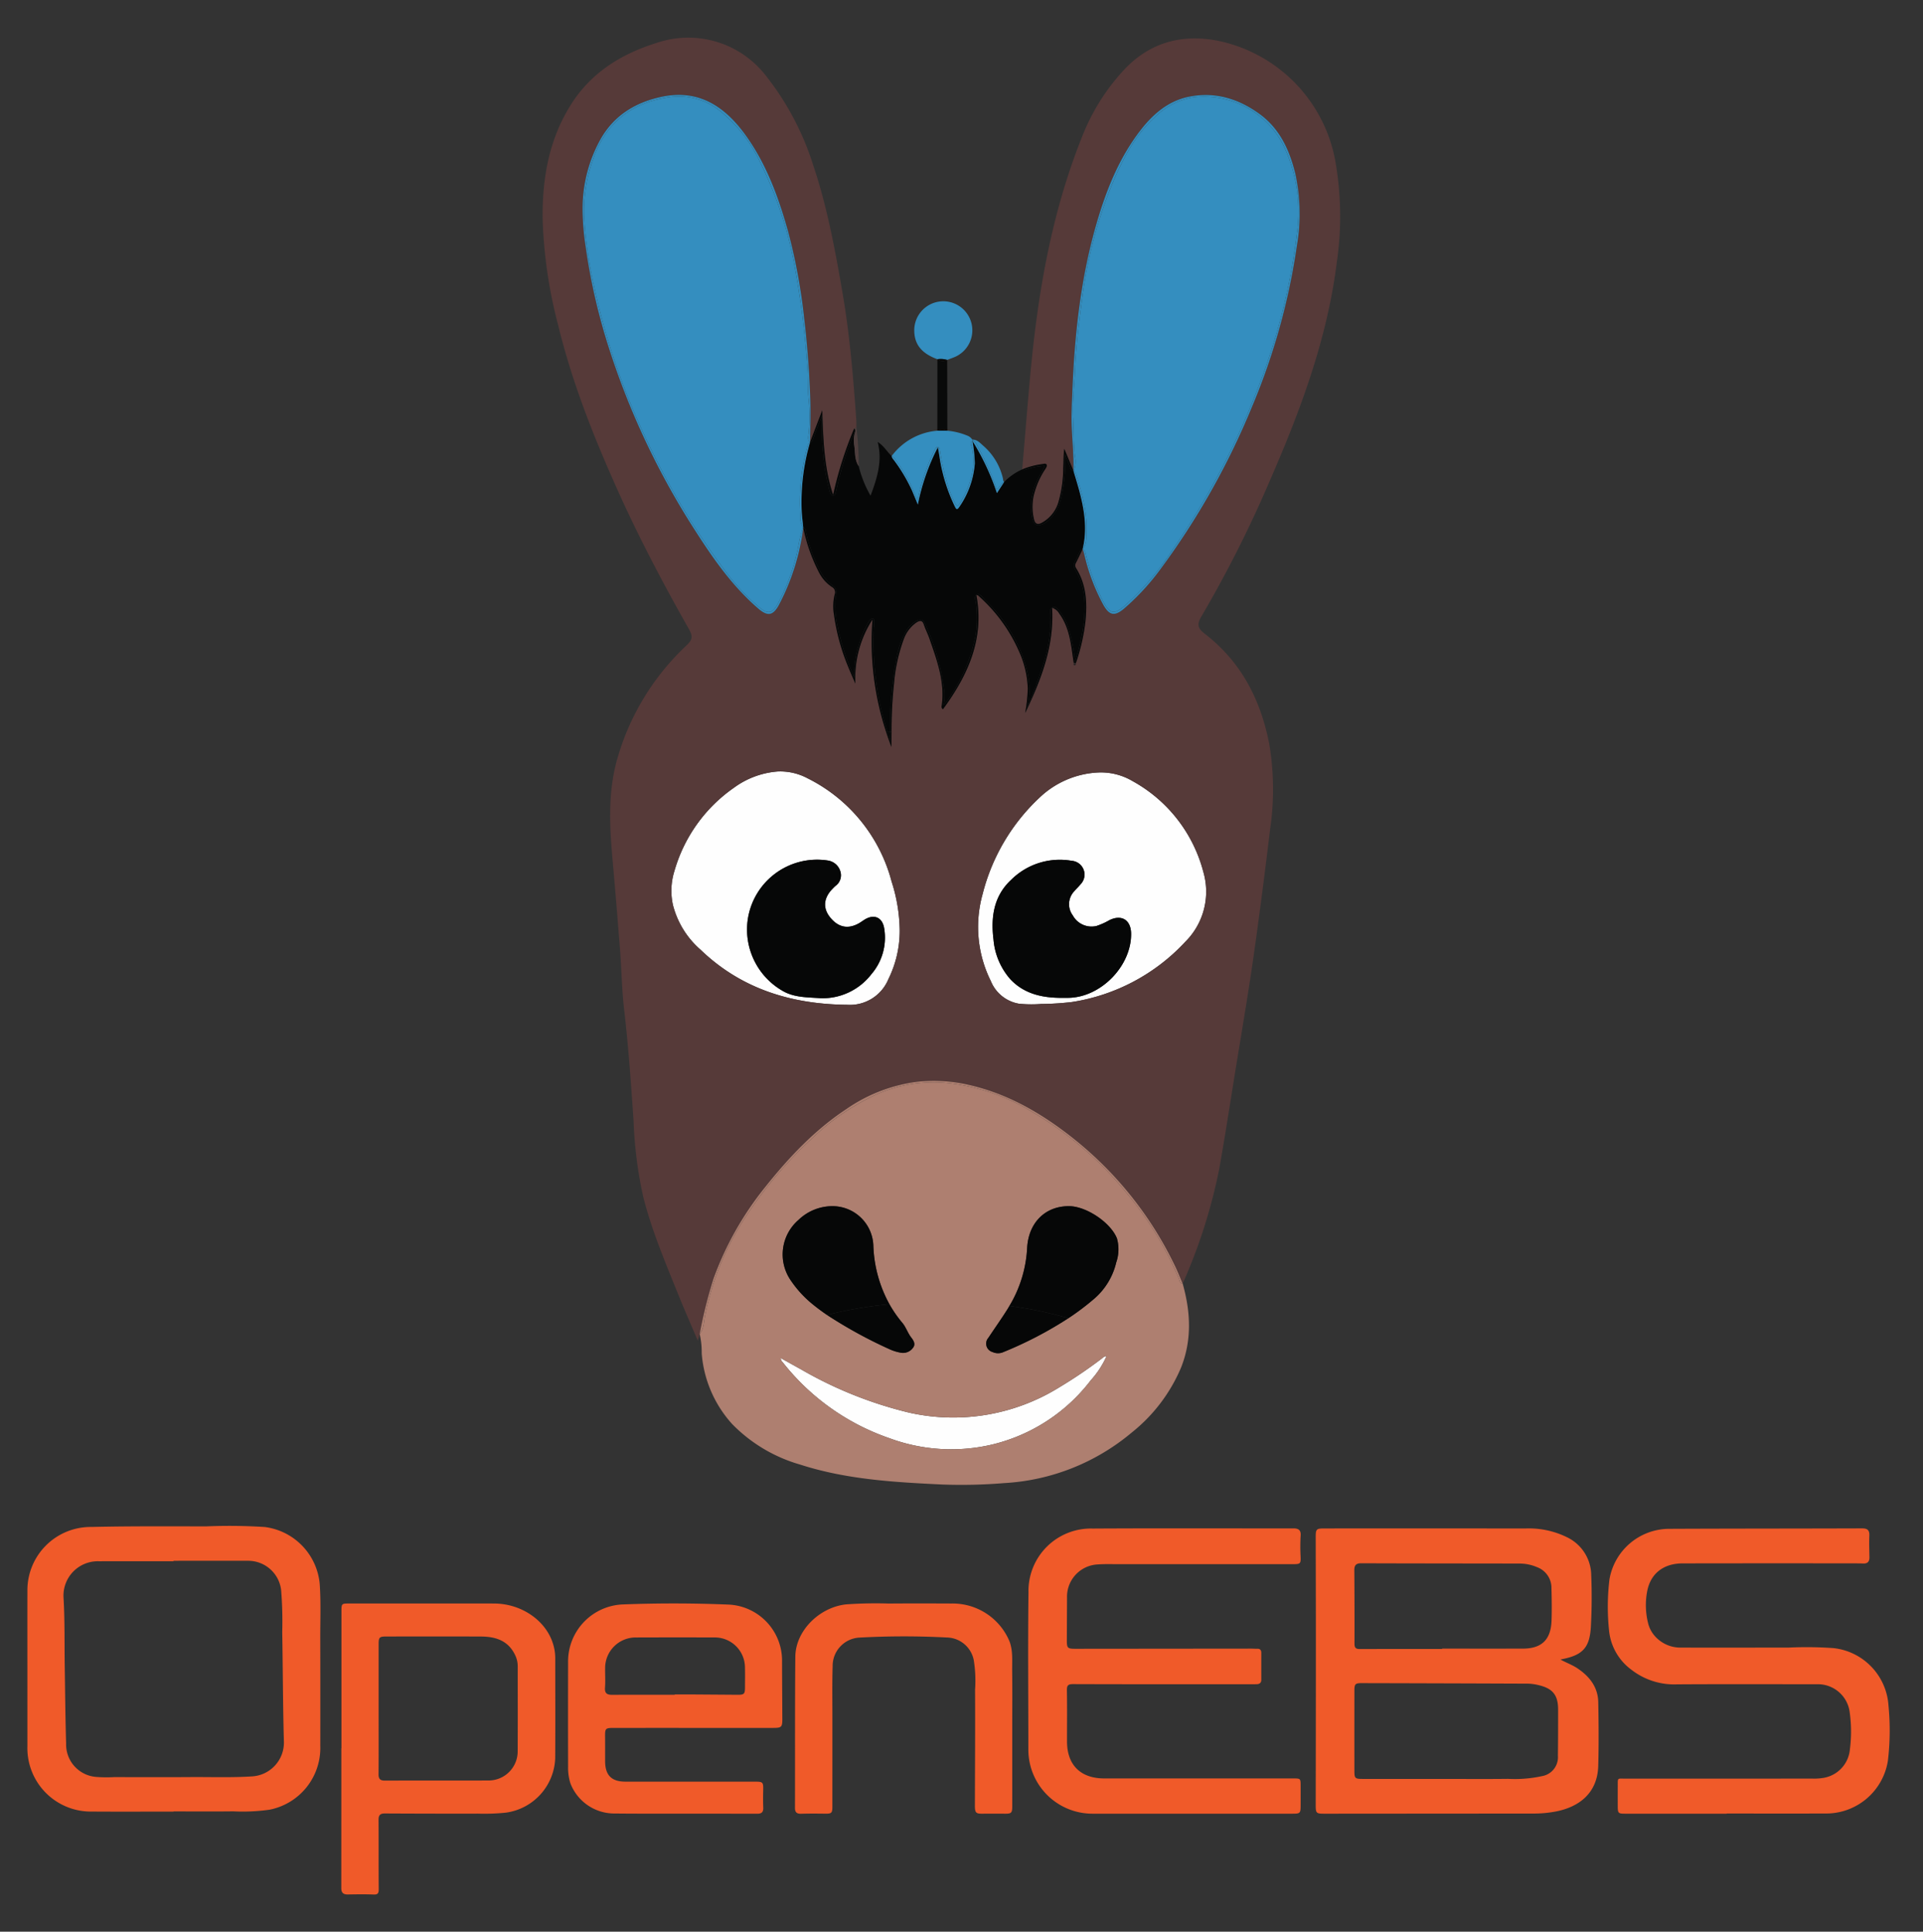 <svg id="Layer_1" data-name="Layer 1" xmlns="http://www.w3.org/2000/svg" viewBox="0 0 360 361.675"><rect x="0" y="0" width="360" height="361.675" fill="#333333" stroke="none"/><defs><style>.cls-1{fill:none;}.cls-2{fill:#fefefe;}.cls-3{fill:#563a39;}.cls-4{fill:#ae7f70;}.cls-5{fill:#060707;}.cls-6{fill:#f05a29;}.cls-7{fill:#348ebf;}.cls-8{fill:#090a0a;}.cls-9{fill:#4f3f3e;}.cls-10{fill:#2b2323;}</style></defs><title>openebs-stacked-color</title><path class="cls-1" d="M52.626,297.664a6.206,6.206,0,0,0-6.107-5.436q-7.02.004-14.04.001l-0.0.083c-4.646,0-9.293-.016-13.939.005a6.427,6.427,0,0,0-6.645,6.818c.253,4.313.16,8.646.227,12.97.074,4.785.114,9.571.256,14.354a6.092,6.092,0,0,0,5.547,6.227,24.396,24.396,0,0,0,3.382.043c4.753.002,9.507.028,14.26-.007,3.899-.029,7.798.122,11.697-.133a6.34,6.34,0,0,0,5.891-6.327c-.198-6.909-.193-13.824-.317-20.736A72.174,72.174,0,0,0,52.626,297.664Z"/><path class="cls-1" d="M254.545,308.75c5.144-.022,10.289-.011,15.433-.011v-.067c5.038,0,10.075.008,15.113-.003,3.555-.007,5.243-1.694,5.369-5.234.072-2.022.038-4.04-.015-6.06a4.13,4.13,0,0,0-2.706-3.96,8.313,8.313,0,0,0-3.207-.672c-9.899-.019-19.797-.017-29.696-.053-.993-.004-1.302.39-1.295,1.326q.052,6.865.031,13.73C253.57,308.475,253.794,308.754,254.545,308.75Z"/><path class="cls-1" d="M96.353,309.712c-1.318-2.599-3.657-3.293-6.307-3.306-5.923-.028-11.846-.012-17.77-.006-1.241.001-1.393.165-1.394,1.431q-.006,6.012-.001,12.024c0,4.114.016,8.229-.012,12.343-.006.874.313,1.186,1.186,1.183,6.49-.023,12.98.006,19.47-.021a5.446,5.446,0,0,0,5.387-5.347c.031-5.353.007-10.707.011-16.06A4.881,4.881,0,0,0,96.353,309.712Z"/><path class="cls-1" d="M133.669,306.58q-7.286-.015-14.571.002a5.72,5.72,0,0,0-5.814,5.782c-.016,1.205.068,2.417-.024,3.615-.083,1.083.399,1.348,1.358,1.342,3.899-.024,7.799-.01,11.698-.01l0-.055c1.347,0,2.695-.006,4.042.001q3.828.021,7.656.055c1.311.01,1.451-.127,1.453-1.445.002-1.206.027-2.412-.005-3.617A5.645,5.645,0,0,0,133.669,306.58Z"/><path class="cls-1" d="M287.995,315.496a9.101,9.101,0,0,0-1.994-.268q-15.527-.069-31.054-.097c-1.24-.003-1.393.161-1.394,1.433q-.008,7.498-.001,14.996c.001,1.388.119,1.506,1.526,1.507q7.658.006,15.317.002c3.971,0,7.942.036,11.913-.015a23.871,23.871,0,0,0,6.335-.505,3.591,3.591,0,0,0,3.01-3.815c.037-2.871.038-5.742.037-8.613C291.691,317.369,290.699,316.123,287.995,315.496Z"/><path class="cls-1" d="M200.964,88.17l0-.017-.007 0.0.007.017Z"/><path class="cls-2" d="M190.721,187.917a22.93,22.93,0,0,0,4.158.056,53.25,53.25,0,0,0,5.798-.366,36.527,36.527,0,0,0,21.228-11.286,13.223,13.223,0,0,0,3.376-13.047,27.287,27.287,0,0,0-13.257-17.029,11.617,11.617,0,0,0-6.606-1.6,17.061,17.061,0,0,0-10.856,4.738,37.199,37.199,0,0,0-10.613,18.03,22.742,22.742,0,0,0,1.549,16.287A6.929,6.929,0,0,0,190.721,187.917Zm-1.416-23.196a12.909,12.909,0,0,1,11.326-3.557,2.593,2.593,0,0,1,1.666,4.394c-.379.467-.828.876-1.215,1.337a3.51,3.51,0,0,0-.241,4.503,3.995,3.995,0,0,0,4.421,1.973,12.754,12.754,0,0,0,2.411-1.081c2.303-1.135,4.052-.047,4.079,2.518.065,6.047-5.638,11.905-11.696,12.013-.532.009-1.064.001-1.802.001-3.332-.064-6.624-.799-9.15-3.526a12.861,12.861,0,0,1-3.117-7.419C185.471,171.708,186.035,167.738,189.305,164.721Z"/><path class="cls-2" d="M151.179,145.719a10.905,10.905,0,0,0-5.621-1.27,15.899,15.899,0,0,0-8.145,3.029,28.56,28.56,0,0,0-11.151,15.574,12.394,12.394,0,0,0-.284,6.391,16.488,16.488,0,0,0,5.159,8.364c7.672,7.389,17.085,10.223,27.493,10.321a7.783,7.783,0,0,0,7.683-4.805,20.44,20.44,0,0,0,2.117-9.101,30.923,30.923,0,0,0-1.516-9.171A30.151,30.151,0,0,0,151.179,145.719Zm10.628,26.494c1.787-1.15,3.415-.488,3.729,1.652a10.482,10.482,0,0,1-2.4,8.526,11.528,11.528,0,0,1-9.544,4.502c-2.313-.181-4.543-.11-6.637-1.133a13.241,13.241,0,0,1-7.03-13.108,13.12,13.12,0,0,1,15.048-11.541,2.885,2.885,0,0,1,2.355,2.051,2.446,2.446,0,0,1-.944,2.727c-.212.188-.409.393-.605.599-1.579,1.658-1.74,3.499-.454,5.163,1.51,1.953,3.35,2.383,5.412,1.249C161.107,172.697,161.449,172.443,161.806,172.213Z"/><path class="cls-2" d="M198.362,259.714a37.645,37.645,0,0,1-28.256,4.752,75.688,75.688,0,0,1-20.123-8.066c-1.254-.69-2.501-1.394-3.812-2.125a.961.961,0,0,0,.341.765,43.367,43.367,0,0,0,19.984,14.232,33.338,33.338,0,0,0,19.3,1.174,32.899,32.899,0,0,0,18.41-12.021,17.05,17.05,0,0,0,2.949-4.517,1.169,1.169,0,0,0-.794.377A86.595,86.595,0,0,1,198.362,259.714Z"/><path class="cls-3" d="M237.514,90.481c5.824-13.327,10.948-26.892,12.758-41.455a59.375,59.375,0,0,0-.305-18.952,28.121,28.121,0,0,0-22.309-22.511c-6.524-1.171-12.318.411-17.014,5.28a39.458,39.458,0,0,0-8.15,12.967c-5.636,14.118-8.173,28.92-9.577,43.962-.563,6.033-1.034,12.075-1.547,18.112h0a14.987,14.987,0,0,1,3.771-.999c.26-.045.635-.164.784.098.131.231-.05.541-.204.787a15.179,15.179,0,0,0-2.243,5.23,9.833,9.833,0,0,0,.117,4.307c.19.732.594.967,1.34.623a6.49,6.49,0,0,0,3.29-4.205,23.55,23.55,0,0,0,.822-6.162c.085-1.153.015-2.317.202-3.526q.855,2.057,1.709,4.114l.007-0c.063-2.756-.206-5.5-.327-8.249-.094-2.16.03-4.315.113-6.474.402-10.444,1.489-20.798,4.331-30.887,1.841-6.534,4.288-12.851,8.516-18.271,2.3-2.948,5.136-5.367,8.926-6.15,4.938-1.021,9.417.383,13.375,3.294,3.713,2.73,5.533,6.735,6.594,11.093a35.267,35.267,0,0,1,.282,13.578,123.236,123.236,0,0,1-8.37,30.034,141.245,141.245,0,0,1-17.299,30.638,44.518,44.518,0,0,1-6.633,7.161c-1.744,1.485-2.762,1.363-3.89-.618a37.507,37.507,0,0,1-3.662-9.808c-.058-.237-.16-.464-.242-.695-.411.854-.807,1.716-1.24,2.559a.951.951,0,0,0,.048,1.068c1.913,3.098,2.071,6.489,1.714,10.001a37.005,37.005,0,0,1-1.774,7.692h-0c-.02.196-.036.469-.262.457-.278-.014-.122-.3-.155-.468-.496-3.201-.691-6.489-2.714-9.244a2.248,2.248,0,0,0-1.337-1.068c.444,7.147-2.065,13.492-5.04,19.711a30.595,30.595,0,0,0,.494-4.597,18.652,18.652,0,0,0-1.233-5.989,30.163,30.163,0,0,0-8.078-11.437c-.042-.039-.127-.031-.316-.072,1.54,8.208-1.572,15.001-6.249,21.371a.552.552,0,0,1-.237-.665c.624-4.448-.898-8.502-2.308-12.573-.301-.869-.732-1.693-1.022-2.564-.301-.906-.755-.852-1.433-.409a6.4,6.4,0,0,0-2.337,3.089,31.432,31.432,0,0,0-1.829,8.348,80.965,80.965,0,0,0-.465,8.987c-.01.952-.017,1.905-.028,2.859-.348-.916-.669-1.836-.969-2.759a54.021,54.021,0,0,1-2.565-21.123,20.302,20.302,0,0,0-3.211,12.025c-.494-1.16-1.01-2.312-1.478-3.483a39.045,39.045,0,0,1-2.524-9.388,9.334,9.334,0,0,1,.124-3.801,1.118,1.118,0,0,0-.511-1.429,7.195,7.195,0,0,1-2.481-2.845,31.923,31.923,0,0,1-2.885-8.267l-0-0a42.227,42.227,0,0,1-4.607,14.572c-1.114,1.984-2.121,2.058-3.881.53-4.63-4.018-8.146-8.935-11.426-14.046a144.065,144.065,0,0,1-16.219-33.917,113.912,113.912,0,0,1-4.609-19.781,47.258,47.258,0,0,1-.567-7.392A26.634,26.634,0,0,1,112.478,25.974c2.54-4.425,6.569-6.842,11.464-7.862,6.819-1.422,11.678,1.794,15.474,6.972,4.008,5.467,6.312,11.762,8.119,18.234a107.82,107.82,0,0,1,3.031,16.436c.567,4.815.922,9.637,1.109,14.483.11,2.87.022,5.724-.033,8.585q1.145-3.001,2.291-6.001c.169,5.374.338,10.694,2.032,15.859a71.251,71.251,0,0,1,3.944-12.446l0.0 0q.207-.094.414-.188l0-0c-.009-.53.008-1.063-.03-1.591-.562-7.811-1.197-15.615-2.522-23.344-1.401-8.169-2.883-16.321-5.542-24.2A52.334,52.334,0,0,0,143.329,14.11a18.37,18.37,0,0,0-20.457-6.06C116.325,10.106,110.75,13.537,106.977,19.443c-4.176,6.536-5.467,13.86-5.394,21.435a88.162,88.162,0,0,0,2.892,19.936c2.634,10.844,6.73,21.159,11.305,31.302,3.947,8.751,8.414,17.235,13.141,25.585.851,1.503.726,2.063-.43,3.165a46.589,46.589,0,0,0-12.881,21.037c-1.81,6.224-1.514,12.541-.952,18.883q.755,8.524,1.418,17.057c.287,3.709.333,7.442.764,11.132.812,6.939,1.289,13.9,1.767,20.864a78.862,78.862,0,0,0,1.851,14.42c1.631,6.324,4.172,12.322,6.616,18.353,1.113,2.746,2.306,5.458,3.556,8.406.167-.581.264-.917.36-1.252a86.556,86.556,0,0,1,2.579-10.353,59.725,59.725,0,0,1,9.648-17.126c4.431-5.555,9.268-10.711,15.25-14.654a29.923,29.923,0,0,1,13.341-5.108,29.361,29.361,0,0,1,9.786.647c7.189,1.675,13.391,5.287,19.109,9.787a68.032,68.032,0,0,1,19.279,24.081c.523,1.076.952,2.197,1.425,3.298a101.8,101.8,0,0,0,6.823-21.389c1.232-6.867,2.269-13.77,3.397-20.656,1.111-6.781,2.258-13.555,3.21-20.361q1.576-11.266,2.923-22.56a51.448,51.448,0,0,0-.128-15.982c-1.603-8.331-5.242-15.444-12.075-20.718-1.405-1.084-1.514-1.797-.579-3.373A224.701,224.701,0,0,0,237.514,90.481Zm-15.608,85.84a36.527,36.527,0,0,1-21.228,11.286,53.25,53.25,0,0,1-5.798.366,22.93,22.93,0,0,1-4.158-.056,6.929,6.929,0,0,1-5.222-4.216,22.742,22.742,0,0,1-1.549-16.287,37.199,37.199,0,0,1,10.613-18.03,17.061,17.061,0,0,1,10.856-4.738,11.617,11.617,0,0,1,6.606,1.6,27.287,27.287,0,0,1,13.257,17.029A13.223,13.223,0,0,1,221.905,176.321Zm-54.991-11.27a30.923,30.923,0,0,1,1.516,9.171,20.44,20.44,0,0,1-2.117,9.101,7.783,7.783,0,0,1-7.683,4.805c-10.408-.098-19.82-2.931-27.493-10.321a16.488,16.488,0,0,1-5.159-8.364,12.394,12.394,0,0,1,.284-6.391,28.56,28.56,0,0,1,11.151-15.574,15.899,15.899,0,0,1,8.145-3.029,10.905,10.905,0,0,1,5.621,1.27A30.151,30.151,0,0,1,166.914,165.051Z"/><path class="cls-4" d="M221.406,240.337v-0c-.527-.029-.544-.508-.674-.833a62.62,62.62,0,0,0-10.011-16.359,65.145,65.145,0,0,0-17.264-14.817,38.376,38.376,0,0,0-15.845-5.524,26.309,26.309,0,0,0-13.51,2.107,43.922,43.922,0,0,0-12.146,8.287A78.172,78.172,0,0,0,140.099,227.066a52.111,52.111,0,0,0-8.127,19.399c-.208,1.12-.195,2.339-.982,3.3a15.436,15.436,0,0,1,.375,3.627,22.269,22.269,0,0,0,5.692,13.224,28.878,28.878,0,0,0,12.726,7.593c8.655,2.799,17.645,3.309,26.628,3.736a97.566,97.566,0,0,0,11.57-.265,40.613,40.613,0,0,0,23.882-9.46,30.893,30.893,0,0,0,9.234-12.155C223.168,250.866,222.893,245.611,221.406,240.337Zm-17.199,18.089a32.899,32.899,0,0,1-18.41,12.021,33.338,33.338,0,0,1-19.3-1.174,43.367,43.367,0,0,1-19.984-14.232.961.961,0,0,1-.341-.765c1.311.731,2.558,1.435,3.812,2.125a75.688,75.688,0,0,0,20.123,8.066,37.645,37.645,0,0,0,28.256-4.752,86.595,86.595,0,0,0,8.001-5.428,1.169,1.169,0,0,1,.794-.377A17.05,17.05,0,0,1,204.208,258.426Zm-11.923-24.744c.255-4.792,3.429-7.9,7.897-7.852,3.198.034,7.745,3.067,8.919,6.037a7.484,7.484,0,0,1-.133,4.496,12.847,12.847,0,0,1-4.367,7.006,47.305,47.305,0,0,1-4.593,3.443,72.543,72.543,0,0,1-12.129,6.323,2.464,2.464,0,0,1-2.063.008,1.638,1.638,0,0,1-.783-2.668c1.211-1.832,2.492-3.619,3.652-5.482.097-.156.183-.317.276-.474A23.352,23.352,0,0,0,192.285,233.682Zm-42.797-5.278a9.156,9.156,0,0,1,6.341-2.575,7.658,7.658,0,0,1,7.674,7.534,24.438,24.438,0,0,0,3.006,10.822,22.64,22.64,0,0,0,2.429,3.506c.659.78.992,1.884,1.662,2.743.428.549.868,1.243.301,1.935a2.284,2.284,0,0,1-2.262.896,8.477,8.477,0,0,1-2.028-.618,86.161,86.161,0,0,1-11.793-6.451c-.796-.549-1.581-1.115-2.341-1.726a20.637,20.637,0,0,1-4.42-4.71A8.542,8.542,0,0,1,149.488,228.404Z"/><path class="cls-4" d="M200.702,212.958c-5.717-4.5-11.919-8.112-19.109-9.787a29.361,29.361,0,0,0-9.786-.647,29.923,29.923,0,0,0-13.341,5.108c-5.982,3.943-10.819,9.099-15.25,14.654a59.725,59.725,0,0,0-9.648,17.126,86.556,86.556,0,0,0-2.579,10.353c.788-.961.774-2.18.982-3.3a52.111,52.111,0,0,1,8.127-19.399,78.172,78.172,0,0,1,11.856-13.867,43.922,43.922,0,0,1,12.146-8.287,26.309,26.309,0,0,1,13.51-2.107,38.376,38.376,0,0,1,15.845,5.524,65.145,65.145,0,0,1,17.264,14.817,62.62,62.62,0,0,1,10.011,16.359c.13.324.147.803.674.833-.473-1.1-.902-2.222-1.425-3.298A68.032,68.032,0,0,0,200.702,212.958Z"/><path class="cls-5" d="M160.078,80.892a.649.649,0,0,0,.029-.388c-.008.041-.015.081-.022.122a60.685,60.685,0,0,0-3.518,11.23c-.071.384-.141.903-.565.927-.502.028-.6-.533-.71-.923a36.105,36.105,0,0,1-1.186-6.79,47.377,47.377,0,0,1-.189-7.389c-.589,1.543-1.149,2.955-1.657,4.387-.114.322-.185.703-.614.792L151.635,82.848a39.902,39.902,0,0,0-1.547,12.982c.061.982.188,1.96.286,2.94.516.116.462.61.538.969a29.223,29.223,0,0,0,2.193,6.316,8.998,8.998,0,0,0,2.748,3.59,1.396,1.396,0,0,1,.717,1.433c-.59,3.098.141,6.061.914,9.021a54.377,54.377,0,0,0,2.468,6.794,17.401,17.401,0,0,1,.864-6.271,19.964,19.964,0,0,1,1.583-3.829,2.172,2.172,0,0,1,.632-.843c.362-.25.605-.172.651.281a8.352,8.352,0,0,1-.075,1.273,55.33,55.33,0,0,0,2.548,19.569c.174-.018.348-.035.522-.052-.025-1.967-.013-3.933.133-5.907a61.856,61.856,0,0,1,1.098-8.319,14.825,14.825,0,0,1,1.639-4.479,5.317,5.317,0,0,1,1.974-2.043c.759-.422,1.311-.287,1.654.503a41.981,41.981,0,0,1,3.618,12.851,9.285,9.285,0,0,1-.167,2.315,1.095,1.095,0,0,0,.518-.501,30.513,30.513,0,0,0,5.534-12.776,23.189,23.189,0,0,0,.031-5.623c-.052-.579-.428-1.393.12-1.679.657-.343,1.077.49,1.508.912a28.436,28.436,0,0,1,7.01,10.297c1.249,3.328,1.885,6.751.867,10.102a86.805,86.805,0,0,0,3.204-8.7,28.198,28.198,0,0,0,1.252-8.81c-.02-.511-.189-1.24.372-1.445.653-.239,1.067.404,1.426.887a9.875,9.875,0,0,1,1.527,2.905,26.822,26.822,0,0,1,1.217,6.347c.011.078-.039.168.026.245a.675.675,0,0,1-.003-.295,37.527,37.527,0,0,0,1.691-7.545c.303-3.288.176-6.507-1.569-9.45a1.633,1.633,0,0,1,.004-1.885c.457-.696.504-1.632,1.258-2.154.021.007.039.016.059.024.928-3.798.299-7.501-.7-11.177-.314-1.157-.675-2.301-1.014-3.451l-.007-.017c-.415.009-.516-.356-.627-.646-.326-.859-.696-1.702-.957-2.494a30.357,30.357,0,0,1-.876,8.792,7.592,7.592,0,0,1-2.265,3.651,3.586,3.586,0,0,1-1.17.717c-.921.32-1.431.11-1.72-.827a9.11,9.11,0,0,1-.105-4.625,12.618,12.618,0,0,1,1.504-3.845,8.16,8.16,0,0,0,.81-1.639,11.627,11.627,0,0,0-3.08.54c-.354.106-.705.385-1.102.107h-0a10.836,10.836,0,0,0-3.383,2.358c-.418.643-.835,1.286-1.355,2.086a45.667,45.667,0,0,0-4.582-9.773,27.394,27.394,0,0,1,.443,4.229,16.486,16.486,0,0,1-2.937,8.177c-.433.667-.616.243-.825-.174a32.276,32.276,0,0,1-2.85-9.28c-.09-.539-.179-1.078-.296-1.782a40.739,40.739,0,0,0-3.757,10.746c-.434-1.044-.751-1.83-1.086-2.609a30.889,30.889,0,0,0-3.29-5.568c-.201-.284-.488-.525-.521-.907v-0c-.875-.794-1.439-1.898-2.621-2.643.918,3.588-.097,6.761-1.335,10.063a21.082,21.082,0,0,1-2.214-5.517c-.784-1.153-.645-2.522-.824-3.801A5.38,5.38,0,0,1,160.078,80.892Z"/><path class="cls-5" d="M166.716,139.281q-.023-1.131-.038-2.26c-.174.017-.349.034-.522.052.091.288.171.578.266.866A4.694,4.694,0,0,1,166.716,139.281Z"/><path class="cls-5" d="M151.646,82.861c.428-.09.5-.471.614-.792.508-1.432,1.068-2.843,1.657-4.387a47.377,47.377,0,0,0,.189,7.389,36.105,36.105,0,0,0,1.186,6.79c.11.39.208.951.71.923.424-.024.494-.543.565-.927A60.685,60.685,0,0,1,160.085,80.626c.007-.041.014-.082.022-.122a.468.468,0,0,0-.199-.27l0-0-0-0a71.251,71.251,0,0,0-3.944,12.446c-1.694-5.165-1.862-10.485-2.032-15.859q-1.145,3.001-2.291,6.001l-.007.026Z"/><path class="cls-5" d="M163.607,117.504a8.352,8.352,0,0,0,.075-1.273c-.046-.453-.289-.531-.651-.281a2.172,2.172,0,0,0-.632.843,19.964,19.964,0,0,0-1.583,3.829,17.401,17.401,0,0,0-.864,6.271,54.377,54.377,0,0,1-2.468-6.794c-.773-2.96-1.504-5.923-.914-9.021a1.396,1.396,0,0,0-.717-1.433,8.998,8.998,0,0,1-2.748-3.59,29.223,29.223,0,0,1-2.193-6.316c-.075-.359-.021-.853-.538-.969l.002.017-0.0 0.0 0.0 0a31.923,31.923,0,0,0,2.885,8.267,7.195,7.195,0,0,0,2.481,2.845,1.118,1.118,0,0,1,.511,1.429,9.334,9.334,0,0,0-.124,3.801,39.045,39.045,0,0,0,2.524,9.388c.468,1.171.984,2.322,1.478,3.483a20.302,20.302,0,0,1,3.211-12.025,54.021,54.021,0,0,0,2.565,21.123c.082-.009.166-.016.248-.025A55.33,55.33,0,0,1,163.607,117.504Z"/><path class="cls-5" d="M202.619,102.775c-.754.522-.802,1.458-1.258,2.154a1.633,1.633,0,0,0-.004,1.885c1.745,2.943,1.872,6.162,1.569,9.45a37.527,37.527,0,0,1-1.691,7.545.675.675,0,0,0,.003.295c-.065-.077-.015-.167-.026-.245a26.822,26.822,0,0,0-1.217-6.347,9.875,9.875,0,0,0-1.527-2.905c-.359-.483-.773-1.126-1.426-.887-.561.205-.392.934-.372,1.445a28.198,28.198,0,0,1-1.252,8.81,86.805,86.805,0,0,1-3.204,8.7c1.019-3.351.382-6.774-.867-10.102a28.436,28.436,0,0,0-7.01-10.297c-.432-.422-.851-1.255-1.508-.912-.548.286-.172,1.1-.12,1.679a23.189,23.189,0,0,1-.031,5.623,30.513,30.513,0,0,1-5.534,12.776,1.095,1.095,0,0,1-.518.501,9.285,9.285,0,0,0,.167-2.315,41.981,41.981,0,0,0-3.618-12.851c-.343-.789-.895-.925-1.654-.503a5.317,5.317,0,0,0-1.974,2.043,14.825,14.825,0,0,0-1.639,4.479,61.856,61.856,0,0,0-1.098,8.319c-.145,1.974-.157,3.94-.133,5.907.075-.007.151-.015.226-.023a80.965,80.965,0,0,1,.465-8.987,31.432,31.432,0,0,1,1.829-8.348,6.4,6.4,0,0,1,2.337-3.089c.678-.443,1.132-.497,1.433.409.29.871.721,1.695,1.022,2.564,1.41,4.071,2.933,8.125,2.308,12.573a.552.552,0,0,0,.237.665c4.677-6.37,7.79-13.163,6.249-21.371.189.041.274.033.316.072a30.163,30.163,0,0,1,8.078,11.437,18.652,18.652,0,0,1,1.233,5.989,30.595,30.595,0,0,1-.494,4.597c2.975-6.22,5.484-12.564,5.04-19.711a2.248,2.248,0,0,1,1.337,1.068c2.023,2.755,2.218,6.043,2.714,9.244l.417.01v0h0a37.005,37.005,0,0,0,1.774-7.692c.357-3.512.199-6.903-1.714-10.001a.951.951,0,0,1-.048-1.068c.433-.843.829-1.705,1.24-2.559l.001-.002C202.658,102.79,202.64,102.782,202.619,102.775Z"/><path class="cls-5" d="M166.716,139.281a4.694,4.694,0,0,0-.294-1.342c-.096-.288-.175-.578-.266-.866-.082.009-.166.016-.248.025.3.923.621,1.843.969,2.759.011-.953.018-1.906.028-2.859-.075.007-.151.015-.226.023Q166.692,138.151,166.716,139.281Z"/><path class="cls-5" d="M192.471,87.777a11.627,11.627,0,0,1,3.08-.54,8.16,8.16,0,0,1-.81,1.639,12.618,12.618,0,0,0-1.504,3.845,9.11,9.11,0,0,0,.105,4.625c.289.937.799,1.147,1.72.827a3.586,3.586,0,0,0,1.17-.717,7.592,7.592,0,0,0,2.265-3.651,30.357,30.357,0,0,0,.876-8.792c.262.792.632,1.635.957,2.494.11.29.211.655.627.646q-.855-2.057-1.709-4.114c-.187,1.209-.118,2.373-.202,3.526a23.55,23.55,0,0,1-.822,6.162,6.49,6.49,0,0,1-3.29,4.205c-.746.344-1.15.109-1.34-.623a9.833,9.833,0,0,1-.117-4.307,15.179,15.179,0,0,1,2.243-5.23c.154-.246.336-.555.204-.787-.149-.262-.524-.144-.784-.098a14.987,14.987,0,0,0-3.771.999C191.765,88.162,192.116,87.883,192.471,87.777Z"/><path class="cls-6" d="M295.318,312.366c-.976-.656-2.08-1.041-3.179-1.643.122-.03.243-.066.366-.09,3.844-.768,5.112-2.204,5.322-6.117q.256-4.78.062-9.565a7.971,7.971,0,0,0-4.46-7.097,16.139,16.139,0,0,0-7.922-1.674q-18.786-.025-37.572-.007c-1.512 0-1.624.11-1.622,1.642.009,6.67.032,13.339.03,20.009q-.003,15.007-.031,30.014c-.002,1.686.055,1.741,1.74,1.74q19.477-.015,38.955-.028a21.948,21.948,0,0,0,4.437-.421c4.039-.832,7.609-3.291,7.757-8.494.113-3.969.077-7.944.005-11.914C299.156,315.888,297.585,313.888,295.318,312.366Zm-40.483-19.675c9.899.036,19.797.034,29.696.053a8.313,8.313,0,0,1,3.207.672,4.13,4.13,0,0,1,2.706,3.96c.054,2.019.087,4.038.015,6.06-.126,3.54-1.814,5.227-5.369,5.234-5.038.011-10.075.003-15.113.003v.067c-5.144,0-10.289-.01-15.433.011-.751.003-.975-.276-.973-1.004q.02-6.865-.031-13.73C253.534,293.08,253.843,292.687,254.835,292.69Zm36.819,36.044a3.591,3.591,0,0,1-3.01,3.815,23.871,23.871,0,0,1-6.335.505c-3.97.05-7.942.015-11.913.015q-7.658,0-15.317-.002c-1.406-.001-1.525-.12-1.526-1.507q-.006-7.498.001-14.996c.001-1.271.154-1.436,1.394-1.433q15.527.036,31.054.097a9.101,9.101,0,0,1,1.994.268c2.704.627,3.696,1.874,3.696,4.626C291.692,322.992,291.691,325.863,291.654,328.734Z"/><path class="cls-6" d="M59.854,296.569a11.826,11.826,0,0,0-10.303-10.669,104.403,104.403,0,0,0-10.95-.118c-7.162-.003-14.324-.057-21.487.11a11.851,11.851,0,0,0-11.984,12.009c-.01,4.647-.002,9.295-.002,13.942q0,7.558.001,15.115a11.885,11.885,0,0,0,12.139,12.22c5.073.035,10.147.007,15.22.007v-.034c3.725,0,7.45.035,11.174-.013a35.757,35.757,0,0,0,6.789-.308,11.776,11.776,0,0,0,9.511-11.931q.018-10.006-.005-20.011C59.944,303.448,60.095,300.006,59.854,296.569Zm-12.591,36.02c-3.899.256-7.798.104-11.697.133-4.753.035-9.506.01-14.26.007a24.396,24.396,0,0,1-3.382-.043,6.092,6.092,0,0,1-5.547-6.227c-.143-4.783-.182-9.569-.256-14.354-.067-4.324.026-8.657-.227-12.97a6.427,6.427,0,0,1,6.645-6.818c4.646-.021,9.293-.005,13.939-.005l0-.083q7.02,0,14.04-.001a6.206,6.206,0,0,1,6.107,5.436,72.174,72.174,0,0,1,.211,7.862c.124,6.912.119,13.827.317,20.736A6.34,6.34,0,0,1,47.263,332.589Z"/><path class="cls-6" d="M353.541,319.349a11.582,11.582,0,0,0-10.287-10.774,71.914,71.914,0,0,0-8.4-.099c-6.703.002-13.407.025-20.11.001a6.368,6.368,0,0,1-5.061-2.293,5.651,5.651,0,0,1-1.166-2.354,13.856,13.856,0,0,1-.169-5.803c.596-3.354,3.014-5.307,6.649-5.314q16.229-.028,32.458-.005c.461 0.0.922.012,1.382.028.817.027,1.147-.39,1.134-1.177-.023-1.347-.073-2.697-.016-4.042.043-1.025-.348-1.362-1.361-1.359-12.06.042-24.12.028-36.18.084a11.385,11.385,0,0,0-11.111,9.458,42.519,42.519,0,0,0-.079,9.55,10.347,10.347,0,0,0,4.169,7.361,13.059,13.059,0,0,0,8.614,2.749c8.69-.052,17.38-.023,26.071-.016a5.99,5.99,0,0,1,6.202,5.268,25.986,25.986,0,0,1,.038,6.898,5.94,5.94,0,0,1-5.197,5.399,10.402,10.402,0,0,1-1.802.099q-17.559.008-35.119.006c-1.439.001-1.339-.222-1.345,1.387q-.007,1.862 0,3.725c.005,1.377.077,1.451,1.441,1.451q9.471.003,18.943.001v-.033c6.279,0,12.557.016,18.835-.005a11.702,11.702,0,0,0,11.357-9.89A48.237,48.237,0,0,0,353.541,319.349Z"/><path class="cls-6" d="M242.161,286.162c-12.522.015-25.045-.043-37.566.031a11.685,11.685,0,0,0-12.055,11.947c-.122,9.824-.027,19.65-.025,29.476A11.996,11.996,0,0,0,204.488,339.576q9.205.004,18.41.001,9.524,0,19.048-.001c1.471-0,1.538-.07,1.541-1.579q.004-1.809,0-3.618c-.003-1.4-.005-1.401-1.428-1.402q-17.666-.001-35.332-.001c-4.426-0-6.965-2.511-6.972-6.899-.005-3.192.034-6.384-.023-9.575-.016-.916.189-1.19,1.156-1.187,11.139.038,22.277.024,33.416.024.319,0,.639,0,.958-.009.543-.015.866-.256.865-.842q-.006-2.501-.001-5.002c.001-.508-.194-.807-.752-.792-.389.011-.78-.022-1.169-.022q-16.441.015-32.883.031c-1.462.001-1.605-.141-1.6-1.566q.013-3.99.034-7.98a6.048,6.048,0,0,1,5.817-6.252c1.271-.091,2.552-.044,3.829-.044q16.282-.004,32.565-.002c1.498-0,1.579-.037,1.507-1.567a34.074,34.074,0,0,1,.02-3.821C243.555,286.5,243.104,286.161,242.161,286.162Z"/><path class="cls-6" d="M103.541,307.806c-1.335-4.411-5.937-7.575-11.077-7.58q-13.517-.014-27.034-.002c-1.508 0-1.508.003-1.508,1.567q-0,12.772-0,25.544h-.021q0,13.091-.008,26.181c-.001.873.386,1.199,1.227,1.185,1.596-.027,3.195-.056,4.788.012.818.035.998-.229.991-1.011-.038-4.328-.003-8.656-.031-12.984-.006-.879.319-1.189,1.187-1.184q8.726.048,17.451.032a39.527,39.527,0,0,0,5.205-.186,10.69,10.69,0,0,0,9.226-10.131c.043-6.276.011-12.552.01-18.828A8.991,8.991,0,0,0,103.541,307.806ZM96.912,328.014a5.446,5.446,0,0,1-5.387,5.347c-6.49.026-12.98-.002-19.47.021-.873.003-1.192-.309-1.186-1.183.028-4.114.012-8.229.012-12.343q0-6.012.001-12.024c.001-1.266.153-1.429,1.394-1.431,5.923-.006,11.847-.022,17.77.006,2.65.012,4.989.706,6.307,3.306a4.881,4.881,0,0,1,.57,2.241C96.919,317.307,96.943,322.661,96.912,328.014Z"/><path class="cls-6" d="M136.515,300.432q-9.884-.413-19.774-.04A10.682,10.682,0,0,0,106.351,311.288q-.025,9.738.001,19.475a9.654,9.654,0,0,0,.438,3.143,8.813,8.813,0,0,0,8.358,5.634c2.624.029,5.249.03,7.874.032,6.243.005,12.487-.004,18.73.013.81.002,1.169-.287,1.133-1.126-.045-1.062-.033-2.127-.011-3.19.034-1.626-.01-1.687-1.623-1.688q-12.078-.001-24.156-.002c-2.625-.001-3.81-1.205-3.813-3.855-.002-1.561.009-3.122-.006-4.683-.013-1.387.099-1.522,1.489-1.523q7.503-.005,15.006-.001,7.503,0,15.006-.001c1.534-.001,1.689-.157,1.683-1.722-.014-3.653-.046-7.305-.053-10.958A10.494,10.494,0,0,0,136.515,300.432Zm2.953,15.435c-.002,1.319-.141,1.455-1.453,1.445q-3.828-.029-7.656-.055c-1.347-.008-2.695-.001-4.042-.001l-0.0.055c-3.899,0-7.799-.014-11.698.01-.959.006-1.442-.259-1.358-1.342.092-1.199.008-2.41.024-3.615a5.72,5.72,0,0,1,5.814-5.782q7.285-.025,14.571-.002a5.645,5.645,0,0,1,5.793,5.671C139.496,313.455,139.47,314.661,139.468,315.867Z"/><path class="cls-6" d="M188.974,307.283a11.532,11.532,0,0,0-10.824-7.056c-3.903-.016-7.806-.031-11.708.006a78.727,78.727,0,0,0-8.079.158c-5.022.564-9.429,4.976-9.472,9.79-.084,9.436-.038,18.874-.065,28.311-.002.849.353,1.118,1.157,1.095,1.453-.042,2.908-.037,4.362-.016,1.357.019,1.482-.074,1.482-1.402q.003-8.515.002-17.03c.002-3.051-.054-6.104.048-9.152a5.305,5.305,0,0,1,5.111-5.387,153.903,153.903,0,0,1,16.264-.013,5.246,5.246,0,0,1,5.046,4.255,24.055,24.055,0,0,1,.242,5.509c.039,7.236-.016,14.473-.031,21.71-.003,1.344.194,1.53,1.417,1.517q2.074-.021,4.149-.001c1.256.014,1.422-.126,1.423-1.383q.005-7.078.001-14.156c0-3.761.032-7.522-.014-11.282C189.464,310.923,189.655,309.068,188.974,307.283Z"/><path class="cls-7" d="M167.555,85.953a29.522,29.522,0,0,1,4.192,7.749,40.358,40.358,0,0,1,3.075-9.169.351.351,0,0,0,.021-.053c.005-.007.012-.018.026-.042.178-.295.284-.764.676-.73.425.036.405.529.46.854a43.837,43.837,0,0,0,1.379,6.111,22.151,22.151,0,0,0,1.411,3.551c.3.574.578.549.89.029,1.909-3.186,3.066-6.535,2.29-10.323-.092-.45-.446-.928-.026-1.4.034.002.065.007.097.011l-.025-.227h0l-0-0a1.905,1.905,0,0,0-.972-.769,12.737,12.737,0,0,0-3.702-.901v0q-.936-.001-1.872-.002v-0a11.843,11.843,0,0,0-8.548,4.744V85.387A2.144,2.144,0,0,1,167.555,85.953Z"/><path class="cls-7" d="M181.95,82.53c-.421.471-.066.95.026,1.4.776,3.788-.381,7.137-2.29,10.323-.311.52-.59.545-.89-.029a22.151,22.151,0,0,1-1.411-3.551,43.837,43.837,0,0,1-1.379-6.111c-.054-.325-.035-.818-.46-.854-.392-.034-.498.435-.676.73-.014.024-.022.035-.026.042a.351.351,0,0,1-.021.053,40.358,40.358,0,0,0-3.075,9.169,29.522,29.522,0,0,0-4.192-7.749,2.144,2.144,0,0,0-.626-.566c.033.383.321.623.521.907a30.889,30.889,0,0,1,3.29,5.568c.334.779.652,1.565,1.086,2.609a40.739,40.739,0,0,1,3.757-10.746c.117.704.207,1.243.296,1.782a32.276,32.276,0,0,0,2.85,9.28c.209.417.393.841.825.174a16.486,16.486,0,0,0,2.937-8.177,27.394,27.394,0,0,0-.443-4.229l-.001-.014C182.016,82.537,181.984,82.532,181.95,82.53Z"/><path class="cls-7" d="M177.317,67.388l.001-.001c.459-.175.921-.342,1.376-.526a5.437,5.437,0,1,0-7.534-5.262c-.076,2.779,1.264,4.531,4.328,5.658A4.156,4.156,0,0,1,177.317,67.388Z"/><path class="cls-8" d="M177.349,80.644q-.015-6.628-.029-13.256l-.002-.001a1.719,1.719,0,0,1-1.829-.13l-.012,13.385A1.716,1.716,0,0,1,177.349,80.644Z"/><path class="cls-8" d="M177.349,80.645v-0a1.716,1.716,0,0,0-1.872-.002v0Q176.413,80.644,177.349,80.645Z"/><path class="cls-8" d="M177.317,67.388a4.156,4.156,0,0,0-1.829-.13A1.719,1.719,0,0,0,177.317,67.388Z"/><path class="cls-7" d="M182.061,82.543c.668.103.81.739,1.052,1.214a46.969,46.969,0,0,1,3.494,7.887c.614-.442.763-1.173,1.377-1.403-.213-.181-.178-.449-.232-.683a11.546,11.546,0,0,0-3.714-6.129c-.575-.511-1.123-1.149-2.017-1.116a.162.162,0,0,1,.066.155A.152.152,0,0,1,182.061,82.543Z"/><path class="cls-7" d="M186.608,91.645a46.969,46.969,0,0,0-3.494-7.887c-.242-.475-.384-1.111-1.052-1.214-.004.005-.008.012-.012.012a45.667,45.667,0,0,1,4.582,9.773c.52-.8.937-1.443,1.355-2.086C187.371,90.472,187.222,91.202,186.608,91.645Z"/><path class="cls-7" d="M182.047,82.542l.014.002a.152.152,0,0,0,.028-.074.162.162,0,0,0-.066-.155h-0Z"/><path class="cls-7" d="M182.047,82.542l.001.014c.005,0,.008-.008.012-.012Z"/><path class="cls-9" d="M160.208,81.193a27.436,27.436,0,0,0,.551,6.096,63.515,63.515,0,0,0-.436-7.244l-0.0 0a.672.672,0,0,0-.179.308C160.388,80.57,160.211,80.934,160.208,81.193Z"/><path class="cls-9" d="M160.143,80.354a.672.672,0,0,1,.179-.308q-.207.094-.414.188A.61.61,0,0,1,160.143,80.354Z"/><path class="cls-9" d="M160.143,80.354c-.015.049-.026.099-.036.15a.649.649,0,0,1-.029.388,5.38,5.38,0,0,0-.144,2.597c.179,1.279.04,2.648.824,3.801a27.436,27.436,0,0,1-.551-6.096C160.211,80.934,160.388,80.57,160.143,80.354Z"/><path class="cls-9" d="M160.107,80.504c.01-.051.022-.101.036-.15a.61.61,0,0,0-.235-.12l-0.0 0A.468.468,0,0,1,160.107,80.504Z"/><path class="cls-7" d="M151.004,84.112c.127-.461.172-.97.62-1.276-.476-.499-.301-1.113-.24-1.683a31.024,31.024,0,0,0-.004-6.47c-.19-1.833-.105-3.677-.223-5.519a160.132,160.132,0,0,0-2.338-18.978,74.067,74.067,0,0,0-6.62-20.029,26.925,26.925,0,0,0-7.54-9.492,12.327,12.327,0,0,0-9.945-2.372c-6.615,1.1-11.221,4.739-13.551,11.165a28.431,28.431,0,0,0-1.816,10.942,76.701,76.701,0,0,0,1.839,13.039,129.922,129.922,0,0,0,8.453,25.839A140.955,140.955,0,0,0,135.937,107.129a40.109,40.109,0,0,0,6.27,6.632c1.499,1.243,2.333,1.146,3.31-.545a38.313,38.313,0,0,0,3.899-10.761,28.308,28.308,0,0,1,.895-3.697c.017.003.033.007.049.01a3.346,3.346,0,0,1-.534-2.18A39.182,39.182,0,0,1,151.004,84.112Z"/><path class="cls-7" d="M150.311,98.757a28.308,28.308,0,0,0-.895,3.697,38.313,38.313,0,0,1-3.899,10.761c-.977,1.691-1.81,1.788-3.31.545a40.109,40.109,0,0,1-6.27-6.632,140.955,140.955,0,0,1-16.298-27.852,129.922,129.922,0,0,1-8.453-25.839,76.701,76.701,0,0,1-1.839-13.039,28.431,28.431,0,0,1,1.816-10.942c2.33-6.426,6.937-10.065,13.551-11.165a12.327,12.327,0,0,1,9.945,2.372,26.925,26.925,0,0,1,7.54,9.492,74.067,74.067,0,0,1,6.62,20.029,160.132,160.132,0,0,1,2.338,18.978c.118,1.842.033,3.687.223,5.519a31.024,31.024,0,0,1,.004,6.47c-.06.571-.236,1.184.24,1.683l.018-.014c.055-2.861.143-5.715.033-8.585-.186-4.847-.541-9.669-1.109-14.483a107.82,107.82,0,0,0-3.031-16.436c-1.807-6.472-4.112-12.767-8.119-18.234-3.796-5.178-8.656-8.393-15.474-6.972-4.894,1.021-8.924,3.437-11.464,7.862a26.634,26.634,0,0,0-3.412,12.779,47.258,47.258,0,0,0,.567,7.392,113.912,113.912,0,0,0,4.609,19.781,144.065,144.065,0,0,0,16.219,33.917c3.28,5.111,6.796,10.029,11.426,14.046,1.76,1.527,2.766,1.453,3.881-.53a42.227,42.227,0,0,0,4.607-14.572l-.016-.02C150.343,98.764,150.328,98.76,150.311,98.757Z"/><path class="cls-7" d="M151.004,84.112a39.182,39.182,0,0,0-1.178,12.476,3.346,3.346,0,0,0,.534,2.18l.015.003c-.098-.98-.225-1.958-.286-2.94A39.902,39.902,0,0,1,151.635,82.848l-.011-.012C151.176,83.141,151.131,83.651,151.004,84.112Z"/><path class="cls-7" d="M150.374,98.77l-.015-.003.016.02 0-0Z"/><path class="cls-7" d="M151.635,82.848l.007-.026-.018.014Z"/><path class="cls-7" d="M200.964,88.17a.933.933,0,0,1,.5.648c1.08,3.513,2.103,7.044,1.947,10.771-.046,1.091.077,2.272-.732,3.21.57.235.551.816.677,1.288a39.557,39.557,0,0,0,3.186,8.556c1.26,2.354,2.032,2.473,4.037.768a52.881,52.881,0,0,0,8.95-10.49,144.683,144.683,0,0,0,16.183-30.828,117.629,117.629,0,0,0,7.084-28.424,28.727,28.727,0,0,0-2.583-16.566,16.666,16.666,0,0,0-16.791-8.876,13.242,13.242,0,0,0-7.339,3.828c-3.647,3.342-5.825,7.635-7.739,12.091a84.467,84.467,0,0,0-5.775,21.954c-.611,4.423-1.127,8.854-1.324,13.322-.131,2.971-.495,5.943-.35,8.912.114,2.332.073,4.673.329,7.002a4.846,4.846,0,0,1-.189,2.816.67.67,0,0,1-.072.001l-0.0.017Z"/><path class="cls-7" d="M201.225,85.336c-.256-2.329-.215-4.67-.329-7.002-.146-2.969.219-5.941.35-8.912.197-4.468.713-8.899,1.324-13.322a84.467,84.467,0,0,1,5.775-21.954c1.914-4.456,4.092-8.749,7.739-12.091a13.242,13.242,0,0,1,7.339-3.828,16.666,16.666,0,0,1,16.791,8.876,28.727,28.727,0,0,1,2.583,16.566,117.629,117.629,0,0,1-7.084,28.424A144.683,144.683,0,0,1,219.528,102.921a52.881,52.881,0,0,1-8.95,10.49c-2.005,1.705-2.777,1.586-4.037-.768a39.557,39.557,0,0,1-3.186-8.556c-.126-.473-.107-1.053-.677-1.288l-.002.002c.082.231.184.458.242.695a37.507,37.507,0,0,0,3.662,9.808c1.128,1.981,2.146,2.103,3.89.618a44.518,44.518,0,0,0,6.633-7.161,141.245,141.245,0,0,0,17.299-30.638A123.236,123.236,0,0,0,242.774,46.089a35.267,35.267,0,0,0-.282-13.578c-1.061-4.358-2.881-8.363-6.594-11.093-3.958-2.911-8.437-4.316-13.375-3.294-3.79.784-6.626,3.202-8.926,6.15-4.228,5.42-6.675,11.737-8.516,18.271-2.842,10.088-3.93,20.443-4.331,30.887-.083,2.159-.207,4.314-.113,6.474.12,2.749.39,5.492.327,8.249a.67.67,0,0,0,.072-.001A4.846,4.846,0,0,0,201.225,85.336Z"/><path class="cls-7" d="M203.411,99.589c.156-3.727-.867-7.258-1.947-10.771a.933.933,0,0,0-.5-.648c.339,1.15.7,2.294,1.014,3.451.999,3.676,1.627,7.379.7,11.177l.001 0C203.488,101.86,203.365,100.68,203.411,99.589Z"/><polygon class="cls-7" points="202.678 102.799 202.677 102.801 202.679 102.799 202.678 102.799"/><path class="cls-10" d="M201.008,124.111c.033.168-.123.454.155.468.226.011.242-.261.262-.457A.273.273,0,0,1,201.008,124.111Z"/><path class="cls-10" d="M201.008,124.111a.273.273,0,0,0,.417.01v-0Z"/><path class="cls-5" d="M204.602,243.369a12.847,12.847,0,0,0,4.367-7.006,7.484,7.484,0,0,0,.133-4.496c-1.175-2.971-5.721-6.003-8.919-6.037-4.468-.048-7.642,3.059-7.897,7.852a23.352,23.352,0,0,1-3.323,10.836,72.243,72.243,0,0,1,11.047,2.294A47.305,47.305,0,0,0,204.602,243.369Z"/><path class="cls-5" d="M185.033,250.474a1.638,1.638,0,0,0,.783,2.668,2.464,2.464,0,0,0,2.063-.008,72.543,72.543,0,0,0,12.129-6.323,72.243,72.243,0,0,0-11.047-2.294c-.094.158-.179.318-.276.474C187.525,246.855,186.244,248.642,185.033,250.474Z"/><path class="cls-5" d="M163.503,233.363a7.658,7.658,0,0,0-7.674-7.534,9.156,9.156,0,0,0-6.341,2.575,8.542,8.542,0,0,0-1.431,11.357,20.637,20.637,0,0,0,4.42,4.71c.76.61,1.545,1.177,2.341,1.726a79.034,79.034,0,0,1,11.691-2.012A24.438,24.438,0,0,1,163.503,233.363Z"/><path class="cls-5" d="M168.639,253.266a2.284,2.284,0,0,0,2.262-.896c.567-.692.126-1.387-.301-1.935-.67-.86-1.003-1.963-1.662-2.743a22.64,22.64,0,0,1-2.429-3.506,79.034,79.034,0,0,0-11.691,2.012,86.161,86.161,0,0,0,11.793,6.451A8.477,8.477,0,0,0,168.639,253.266Z"/><path class="cls-5" d="M155.324,171.652c-1.286-1.664-1.125-3.505.454-5.163.196-.205.393-.411.605-.599a2.446,2.446,0,0,0,.944-2.727,2.885,2.885,0,0,0-2.355-2.051A13.12,13.12,0,0,0,139.924,172.653a13.241,13.241,0,0,0,7.03,13.108c2.095,1.023,4.324.952,6.637,1.133a11.528,11.528,0,0,0,9.544-4.502,10.482,10.482,0,0,0,2.4-8.526c-.315-2.14-1.942-2.801-3.729-1.652-.357.229-.7.484-1.071.688C158.674,174.035,156.834,173.605,155.324,171.652Z"/><path class="cls-5" d="M189.104,183.297c2.526,2.727,5.818,3.462,9.15,3.526.738,0,1.27.008,1.802-.001,6.058-.108,11.761-5.967,11.696-12.013-.028-2.565-1.776-3.653-4.079-2.518a12.754,12.754,0,0,1-2.411,1.081,3.995,3.995,0,0,1-4.421-1.973,3.51,3.51,0,0,1,.241-4.503c.387-.461.837-.87,1.215-1.337a2.593,2.593,0,0,0-1.666-4.394,12.909,12.909,0,0,0-11.326,3.557c-3.27,3.017-3.834,6.987-3.318,11.157A12.861,12.861,0,0,0,189.104,183.297Z"/></svg>